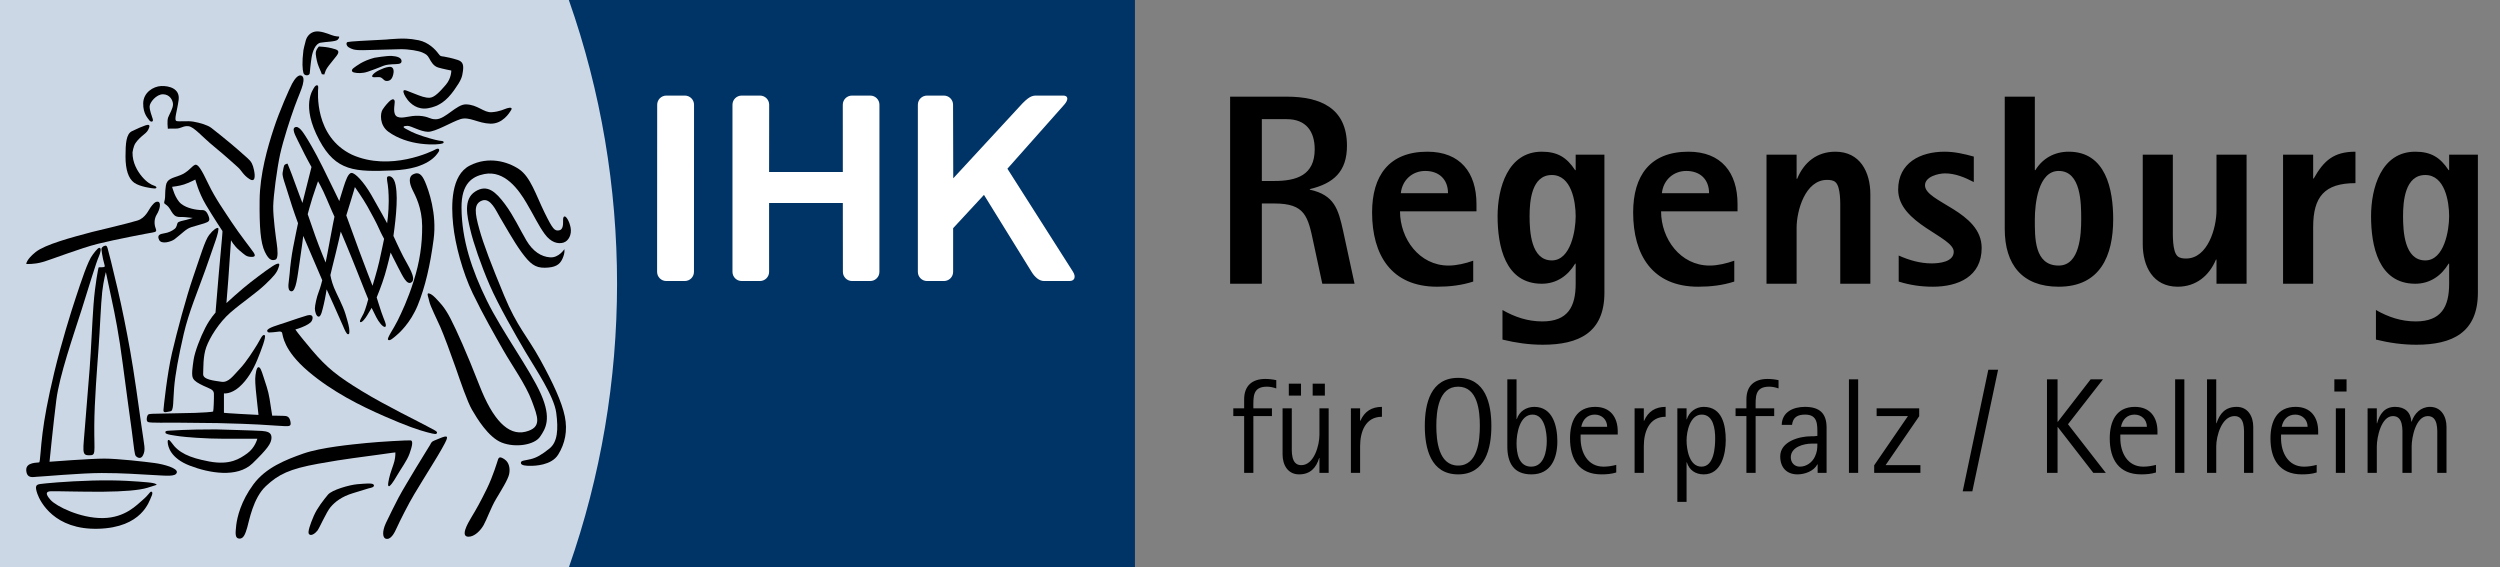 <svg width="793" height="180" viewBox="0 0 793 180" fill="none" xmlns="http://www.w3.org/2000/svg">
<rect x="0" y="0" width="793" height="180" fill="#808080" stroke="none"/>
<g clip-path="url(#clip0)">
<g clip-path="url(#clip1)">
<path d="M429.666 90L426.054 73.316C424.506 66.35 423.302 61.878 415.476 60.158V59.986C423.044 58.18 427.258 54.396 427.258 46.226C427.258 34.272 418.83 30.66 408.166 30.66H390.192V90H400.254V64.544H404.21C414.014 64.544 414.874 68.586 416.68 77.186L419.432 90H429.666ZM417.024 47.344C417.024 55.6 411.262 57.406 404.21 57.406H400.254V37.798H408.166C414.186 37.798 417.024 41.582 417.024 47.344ZM468.337 67.038V64.716C468.337 54.74 463.177 48.118 452.771 48.118C440.559 48.118 435.227 55.772 435.227 67.382C435.227 80.884 441.333 90.946 455.867 90.946C459.737 90.946 463.607 90.516 467.305 89.312V82.69C464.897 83.55 462.059 84.238 459.479 84.238C450.191 84.238 444.085 75.724 444.085 67.038H468.337ZM459.307 61.276H444.343C444.773 57.148 447.955 54.224 452.083 54.224C456.469 54.224 459.307 56.89 459.307 61.276ZM508.92 92.838V49.064H499.804V53.966H499.632C496.966 49.924 494.042 48.118 489.054 48.118C478.218 48.118 475.036 59.728 475.036 68.586C475.036 77.96 477.358 90 489.054 90C493.698 90 497.31 87.506 499.632 83.636H499.804V90C499.804 97.31 497.31 101.954 489.226 101.954C484.582 101.954 480.54 100.578 476.584 98.342V107.716C480.798 108.748 485.012 109.35 489.398 109.35C500.836 109.35 508.92 105.48 508.92 92.838ZM499.804 68.586C499.804 73.058 498.256 82.604 492.236 82.604C485.614 82.604 485.184 73.402 485.184 68.586C485.184 63.856 485.786 55.514 492.236 55.514C498.428 55.514 499.804 63.856 499.804 68.586ZM551.146 67.038V64.716C551.146 54.74 545.986 48.118 535.58 48.118C523.368 48.118 518.036 55.772 518.036 67.382C518.036 80.884 524.142 90.946 538.676 90.946C542.546 90.946 546.416 90.516 550.114 89.312V82.69C547.706 83.55 544.868 84.238 542.288 84.238C533 84.238 526.894 75.724 526.894 67.038H551.146ZM542.116 61.276H527.152C527.582 57.148 530.764 54.224 534.892 54.224C539.278 54.224 542.116 56.89 542.116 61.276ZM593.276 90V61.62C593.276 54.568 590.008 48.118 582.182 48.118C576.334 48.118 572.206 51.472 570.056 56.718H569.884V49.064H560.338V90H569.884V72.284C569.884 66.78 572.636 57.062 579.516 57.062C580.462 57.062 581.58 57.148 582.268 57.836C583.902 59.384 583.73 64.63 583.73 66.608V90H593.276ZM628.584 78.648C628.584 66.952 610.61 64.2 610.61 58.782C610.61 56.03 614.824 54.998 616.974 54.998C620.242 54.998 623.252 56.288 626.09 57.75V49.666C622.994 48.806 619.984 48.118 616.802 48.118C609.148 48.118 602.096 51.644 602.096 60.158C602.096 70.994 619.726 75.036 619.726 79.852C619.726 83.12 615.082 83.55 612.674 83.55C609.062 83.55 605.536 82.518 602.268 81.056V89.312C605.794 90.43 609.406 90.946 613.104 90.946C621.102 90.946 628.584 87.764 628.584 78.648ZM670.304 69.532C670.304 60.072 667.982 48.118 656.2 48.118C651.728 48.118 647.944 50.182 645.622 53.966H645.45V30.66H635.904V72.628C635.904 83.894 641.408 90.946 653.018 90.946C666.176 90.946 670.304 81.142 670.304 69.532ZM660.156 69.532C660.156 74.348 659.726 84.238 653.018 84.238C645.192 84.238 645.45 75.208 645.45 69.532C645.45 64.802 646.482 54.224 653.018 54.224C660.156 54.224 660.156 64.544 660.156 69.532ZM712.616 90V49.064H703.07V66.78C703.07 72.284 700.318 82.002 693.438 82.002C692.492 82.002 691.374 81.916 690.686 81.228C689.052 79.68 689.224 74.434 689.224 72.456V49.064H679.678V77.444C679.678 84.496 682.946 90.946 690.772 90.946C696.534 90.946 700.748 87.506 702.898 82.346H703.07V90H712.616ZM747.15 58.094V48.118C740.27 48.118 737.088 50.956 733.906 56.632H733.734V49.064H724.188V90H733.734V72.026C733.734 62.394 737.346 58.094 747.15 58.094ZM785.984 92.838V49.064H776.868V53.966H776.696C774.03 49.924 771.106 48.118 766.118 48.118C755.282 48.118 752.1 59.728 752.1 68.586C752.1 77.96 754.422 90 766.118 90C770.762 90 774.374 87.506 776.696 83.636H776.868V90C776.868 97.31 774.374 101.954 766.29 101.954C761.646 101.954 757.604 100.578 753.648 98.342V107.716C757.862 108.748 762.076 109.35 766.462 109.35C777.9 109.35 785.984 105.48 785.984 92.838ZM776.868 68.586C776.868 73.058 775.32 82.604 769.3 82.604C762.678 82.604 762.248 73.402 762.248 68.586C762.248 63.856 762.85 55.514 769.3 55.514C775.492 55.514 776.868 63.856 776.868 68.586Z" fill="black"/>
<path d="M404.835 123.211V120.588C403.674 120.33 402.513 120.201 401.352 120.201C397.095 120.201 394.644 122.437 394.644 126.694V129.532H391.204V131.983H394.644V150H397.568V131.983H403.459V129.532H397.568C397.568 126.006 397.224 122.652 401.868 122.652C402.9 122.652 403.846 122.867 404.835 123.211ZM420.247 125.49V121.706H416.377V125.49H420.247ZM412.679 125.49V121.706H408.809V125.49H412.679ZM421.451 150V129.532H418.527V137.96C418.527 141.185 416.85 147.549 412.765 147.549C409.411 147.549 409.755 143.206 409.755 140.884V129.532H406.831V144.152C406.831 147.42 408.465 150.473 412.077 150.473C415.603 150.473 417.495 148.409 418.441 145.27H418.527V150H421.451ZM438.35 132.198V129.059C435.082 129.059 432.803 130.521 431.513 133.488H431.427V129.532H428.503V150H431.427V141.529C431.427 137.057 433.061 132.198 438.35 132.198ZM473.061 135.122C473.061 128.027 471.212 119.857 462.526 119.857C453.797 119.857 451.948 127.984 451.948 135.122C451.948 142.217 453.797 150.473 462.526 150.473C471.212 150.473 473.061 142.174 473.061 135.122ZM469.406 135.079C469.406 139.68 468.761 147.678 462.526 147.678C456.291 147.678 455.603 139.723 455.603 135.079C455.603 130.435 456.291 122.652 462.526 122.652C468.761 122.652 469.406 130.435 469.406 135.079ZM493.992 139.981C493.992 135.208 492.573 129.059 486.682 129.059C484.145 129.059 481.909 130.478 481.135 132.929H481.049V120.33H478.125V141.572C478.125 146.689 480.017 150.473 485.779 150.473C491.971 150.473 493.992 145.356 493.992 139.981ZM490.638 139.895C490.638 143.077 489.778 148.022 485.693 148.022C481.694 148.022 481.049 143.679 481.049 140.583C481.049 137.53 482.038 131.51 486.123 131.51C489.95 131.51 490.638 137.057 490.638 139.895ZM513.146 137.831V136.842C513.146 132.327 510.781 129.059 506.008 129.059C499.988 129.059 498.01 133.746 498.01 139.078C498.01 145.7 500.891 150.473 507.986 150.473C509.577 150.473 511.168 150.344 512.673 149.871V147.463C511.297 147.807 510.05 148.022 508.631 148.022C503.6 148.022 501.364 143.507 501.364 139.035V137.831H513.146ZM509.792 135.38H501.579C502.009 133.144 503.471 131.51 505.879 131.51C508.115 131.51 509.792 133.144 509.792 135.38ZM528.34 132.198V129.059C525.072 129.059 522.793 130.521 521.503 133.488H521.417V129.532H518.493V150H521.417V141.529C521.417 137.057 523.051 132.198 528.34 132.198ZM547.407 139.594C547.407 134.821 546.289 129.059 540.398 129.059C537.947 129.059 535.754 130.65 535.066 133.015H534.98V129.532H532.056V159.202H534.98V146.646H535.066C535.84 149.14 537.818 150.473 540.441 150.473C546.031 150.473 547.407 144.023 547.407 139.594ZM544.053 139.035C544.053 141.873 543.709 148.022 539.71 148.022C535.84 148.022 534.98 142.561 534.98 139.68C534.98 136.842 536.098 131.51 539.796 131.51C543.537 131.51 544.053 136.197 544.053 139.035ZM564.153 123.211V120.588C562.992 120.33 561.831 120.201 560.67 120.201C556.413 120.201 553.962 122.437 553.962 126.694V129.532H550.522V131.983H553.962V150H556.886V131.983H562.777V129.532H556.886C556.886 126.006 556.542 122.652 561.186 122.652C562.218 122.652 563.164 122.867 564.153 123.211ZM579.394 150V135.638C579.394 131.08 577.158 129.059 572.514 129.059C568.859 129.059 565.247 130.65 565.161 134.778H568.429C568.73 132.327 570.192 131.51 572.6 131.51C576.685 131.51 576.47 134.778 576.47 137.831V138.261C575.782 138.39 575.137 138.39 574.449 138.39C570.665 138.39 564.688 140.067 564.688 144.754C564.688 148.237 566.666 150.473 570.192 150.473C572.471 150.473 575.352 149.441 576.47 147.291H576.556V150H579.394ZM576.47 140.712C576.47 142.432 576.384 143.292 575.696 144.84C574.836 146.689 572.987 148.022 570.923 148.022C569.203 148.022 568.042 146.775 568.042 145.055C568.042 141.787 572.127 140.712 574.75 140.712H576.47ZM589.408 150V120.33H586.484V150H589.408ZM609.154 150V147.549H598.103L608.767 132.026V129.532H595.265V131.983H605.198L594.491 147.592V150H609.154ZM633.794 117.277H630.698L622.571 155.848H625.624L633.794 117.277ZM667.965 150L655.968 134.563L667.062 120.33H663.149L652.743 133.789H652.657V120.33H649.303V150H652.657V135.466H652.743L664.009 150H667.965ZM684.348 137.831V136.842C684.348 132.327 681.983 129.059 677.21 129.059C671.19 129.059 669.212 133.746 669.212 139.078C669.212 145.7 672.093 150.473 679.188 150.473C680.779 150.473 682.37 150.344 683.875 149.871V147.463C682.499 147.807 681.252 148.022 679.833 148.022C674.802 148.022 672.566 143.507 672.566 139.035V137.831H684.348ZM680.994 135.38H672.781C673.211 133.144 674.673 131.51 677.081 131.51C679.317 131.51 680.994 133.144 680.994 135.38ZM692.877 150V120.33H689.953V150H692.877ZM714.73 150V135.38C714.73 132.155 713.096 129.059 709.484 129.059C705.915 129.059 704.109 131.123 703.077 134.262H702.991V120.33H700.067V150H702.991V141.572C702.991 138.347 704.711 131.983 708.796 131.983C712.15 131.983 711.806 136.326 711.806 138.648V150H714.73ZM735.327 137.831V136.842C735.327 132.327 732.962 129.059 728.189 129.059C722.169 129.059 720.191 133.746 720.191 139.078C720.191 145.7 723.072 150.473 730.167 150.473C731.758 150.473 733.349 150.344 734.854 149.871V147.463C733.478 147.807 732.231 148.022 730.812 148.022C725.781 148.022 723.545 143.507 723.545 139.035V137.831H735.327ZM731.973 135.38H723.76C724.19 133.144 725.652 131.51 728.06 131.51C730.296 131.51 731.973 133.144 731.973 135.38ZM744.328 124.2V120.33H740.458V124.2H744.328ZM743.855 150V129.532H740.931V150H743.855ZM776.028 150V135.38C776.028 132.155 774.394 129.059 770.782 129.059C767.901 129.059 765.837 131.123 764.977 133.746H764.891C764.676 130.693 762.784 129.059 759.731 129.059C756.377 129.059 754.829 131.338 754.012 134.262H753.926V129.532H751.002V150H753.926V141.572C753.926 138.734 755.302 131.983 759.043 131.983C762.397 131.983 762.053 136.326 762.053 138.648V150H764.977V141.572C764.977 138.734 766.31 131.983 770.094 131.983C773.448 131.983 773.104 136.326 773.104 138.648V150H776.028Z" fill="black"/>
<path fill-rule="evenodd" clip-rule="evenodd" d="M357.99 180L177.872 179.998C198.21 122.045 198.261 58.029 177.868 0L360 0.002V180" fill="#003366"/>
<path fill-rule="evenodd" clip-rule="evenodd" d="M337.563 33.223C339.001 31.619 338.864 30.319 337.259 30.319H329.376C327.773 30.319 326.968 30.145 324.386 32.725L302.371 56.56L302.311 33.223C302.311 31.619 301.01 30.319 299.404 30.319H294.053C292.448 30.319 291.145 31.619 291.145 33.223L291.143 86.238C291.143 87.84 292.444 89.141 294.049 89.141H299.425C301.03 89.141 302.331 87.84 302.331 86.238L302.336 72.376L312.116 61.815L327.216 86.238C328.199 87.84 329.578 89.141 331.184 89.141H339.249C340.856 89.141 341.361 87.84 340.378 86.238L319.55 53.517L337.563 33.223Z" fill="white"/>
<path fill-rule="evenodd" clip-rule="evenodd" d="M208.431 86.236C208.431 87.84 209.732 89.14 211.335 89.14H217.216C218.823 89.14 220.124 87.84 220.124 86.236L220.149 33.223C220.149 31.619 218.848 30.318 217.243 30.318H211.366C209.759 30.318 208.46 31.619 208.46 33.223L208.431 86.236Z" fill="white"/>
<path fill-rule="evenodd" clip-rule="evenodd" d="M267.332 33.223C267.332 31.619 268.633 30.318 270.238 30.318H276.048C277.656 30.318 278.957 31.619 278.957 33.223L278.949 86.238C278.949 87.84 277.647 89.14 276.042 89.14H270.271C268.666 89.14 267.365 87.84 267.365 86.238L267.344 64.4H243.957L243.961 86.238C243.961 87.84 242.662 89.14 241.055 89.14H235.246C233.641 89.14 232.34 87.84 232.34 86.238L232.342 33.223C232.342 31.619 233.643 30.318 235.248 30.318H241.075C242.678 30.318 243.982 31.619 243.982 33.223L243.957 54.55H267.344L267.332 33.223Z" fill="white"/>
<path fill-rule="evenodd" clip-rule="evenodd" d="M180.433 0L0 0.002V180L180.431 179.998C200.802 122.045 200.857 58.029 180.433 0Z" fill="#CCD7E6"/>
</g>
<path d="M29.249 73.571C22.47 75.36 14.316 77.563 11.322 79.936C8.328 82.328 8.328 83.721 8.328 83.721C8.328 83.721 10.72 83.928 13.507 83.118C16.293 82.328 25.464 78.731 31.038 77.338C36.611 75.944 47.175 73.948 48.361 73.76C49.548 73.553 49.755 73.364 49.359 72.366C48.964 71.368 48.757 69.579 49.755 67.979C50.753 66.378 51.148 64.194 50.15 63.987C49.152 63.798 48.361 64.985 47.759 65.776C47.156 66.567 46.158 69.165 43.579 69.956C40.999 70.784 29.249 73.571 29.249 73.571Z" fill="black"/>
<path d="M31.527 78.6C30.981 78.562 29.437 80.747 29.437 80.747C27.836 82.743 25.709 89.409 24.108 94.192C22.507 98.975 19.438 108.879 17.235 118.031C15.05 127.182 14.09 132.719 13.506 137.294C12.904 141.87 12.753 146.446 12.452 146.653C12.151 146.841 8.121 146.446 8.328 149.233C8.535 152.02 10.72 151.229 11.717 151.229C12.716 151.229 25.652 150.043 32.224 150.043C38.796 150.043 44.181 150.438 47.966 150.645C52.843 150.89 55.686 151.304 56.082 149.892C56.477 148.498 51.958 147.256 48.964 146.86C45.97 146.465 37.421 145.467 33.033 145.467C28.646 145.467 15.71 146.465 15.71 146.465C15.71 146.465 16.858 134.865 17.856 126.956C18.835 119.123 23.279 106.45 25.878 98.278C28.458 90.124 30.416 83.439 31.395 81.255C31.847 80.238 32.28 78.657 31.527 78.6Z" fill="black"/>
<path d="M32.977 78.054C32.638 78.186 32.129 78.563 32.186 79.146C32.242 79.749 32.431 80.935 32.675 82.14C32.92 83.327 33.316 84.325 33.221 84.532C33.127 84.72 32.619 84.777 32.318 84.777C32.016 84.777 31.32 84.72 31.263 84.871C31.206 85.021 30.171 89.898 29.662 96.677C29.173 103.437 28.966 109.972 28.42 117.146C27.873 124.32 27.403 129.649 26.97 135.11C26.367 142.925 25.878 144.375 28.062 144.412C30.604 144.469 29.851 144.055 29.907 134.997C29.945 127.427 30.811 116.675 31.244 110.706C31.696 104.737 31.997 96.225 32.431 92.478C32.882 88.75 33.579 86.302 33.579 86.302C33.579 86.302 34.483 90.576 35.462 95.171C36.46 99.747 37.76 106.262 38.946 115.489C40.132 124.697 41.036 130.873 41.789 136.541C42.542 142.209 42.636 144.205 43.126 144.714C43.635 145.203 44.708 145.749 45.367 144.412C46.271 142.567 45.762 141.531 44.915 135.393C44.068 129.273 42.467 117.767 41.281 111.196C40.094 104.624 38.795 98.014 37.289 91.593C35.801 85.172 34.295 79.165 34.106 78.657C33.862 77.866 33.579 77.809 32.977 78.054Z" fill="black"/>
<path d="M29.343 152.433C20.775 152.677 14.109 153.337 12.772 153.525C11.435 153.732 10.983 154.127 11.868 156.67C12.772 159.212 17.292 168.118 31.188 167.723C45.085 167.328 47.326 158.967 47.966 157.611C48.606 156.274 48.268 155.879 47.872 155.973C47.477 156.067 46.931 157.216 45.236 158.609C43.541 160.003 39.85 164.239 32.638 164.333C25.426 164.428 17.8 160.549 16.068 158.609C14.316 156.67 14.524 155.879 16.162 155.822C17.8 155.766 26.217 156.029 32.695 155.973C39.172 155.916 44.144 155.521 46.742 154.73C49.322 153.939 49.68 153.788 49.68 153.788C49.68 153.788 49.774 153.242 46.799 152.998C43.786 152.734 37.911 152.188 29.343 152.433Z" fill="black"/>
<path d="M68.472 136.201C58.568 136.201 55.178 136.559 53.879 136.597C52.58 136.653 52.391 136.747 52.486 137.293C52.58 137.839 55.329 138.141 56.967 138.386C58.605 138.63 65.083 139.176 71.203 139.176C77.323 139.176 81.616 139.176 81.616 139.176C81.616 139.176 80.919 142.02 78.434 143.809C75.948 145.598 72.86 147.594 66.382 146.388C59.905 145.183 56.572 143.545 54.387 140.363C53.709 139.384 53.088 139.176 53.201 140.363C53.295 141.568 53.992 145.296 60.168 147.688C66.345 150.079 75.251 151.661 80.091 146.991C84.911 142.302 86.06 140.626 86.117 138.875C86.173 137.143 84.78 136.841 83.123 136.691C81.465 136.559 68.472 136.201 68.472 136.201Z" fill="black"/>
<path d="M69.018 134.205C81.672 134.506 84.761 134.845 88.244 135.052C91.728 135.241 92.481 135.504 92.123 133.697C91.766 131.908 90.786 131.964 89.977 131.908C89.186 131.851 86.342 131.851 86.342 131.851C86.342 131.851 85.89 128.97 85.495 126.428C85.1 123.886 84.196 121.457 83.555 119.461C82.915 117.465 82.557 116.429 81.955 116.467C81.352 116.504 81.013 118.708 80.957 120.101C80.9 121.494 81.296 125.487 81.503 127.125C81.71 128.763 81.993 131.606 81.993 131.606C81.993 131.606 79.356 131.456 76.268 131.305C73.18 131.154 71.033 130.947 71.033 130.947V124.79C71.033 124.79 73.218 125.091 75.854 122.794C78.49 120.496 80.392 117.126 81.635 114.075C82.877 111.044 84.497 106.807 83.97 106.355C83.273 105.752 82.482 107.861 81.578 109.292C80.674 110.742 78.151 114.829 76.042 117.013C73.952 119.197 72.502 121.438 70.224 121.099C67.926 120.741 64.348 120.44 64.443 118.651C64.537 116.862 64.348 113.077 65.441 110.083C66.533 107.089 69.433 102.325 73.105 99.124C76.795 95.942 81.277 92.948 84.102 90.255C86.945 87.562 87.736 86.526 88.225 85.227C88.715 83.928 88.866 83.344 87.717 83.74C86.568 84.135 82.482 87.223 79.45 89.558C76.419 91.893 71.824 96.13 71.824 96.13C71.824 96.13 72.125 92.59 72.427 88.56C72.728 84.531 73.274 76.207 73.274 76.207C73.274 76.207 74.216 77.996 75.967 79.446C77.718 80.896 78.057 81.386 79.545 81.48C81.032 81.574 80.995 80.99 80.543 80.237C80.091 79.484 75.816 74.061 73.481 70.483C71.146 66.905 68.359 63.064 66.118 58.394C63.878 53.705 62.785 51.879 61.788 52.312C60.789 52.764 59.641 54.647 57.155 55.588C54.67 56.53 52.975 56.68 52.617 58.865C52.278 61.049 52.467 62.499 52.278 63.252C52.071 64.005 51.977 64.401 52.222 64.608C52.467 64.815 53.276 65.21 53.916 66.303C54.557 67.395 55.065 68.299 55.912 68.638C56.76 68.977 57.362 68.732 58.756 68.882C60.149 69.033 61.147 69.127 61.147 69.127C61.147 69.127 60.093 69.485 59.114 69.73C58.116 69.975 56.572 70.219 56.327 70.728C56.082 71.236 56.12 72.027 55.385 72.611C54.632 73.213 53.446 73.816 52.109 74.004C50.772 74.212 49.717 74.55 50.471 76.094C51.224 77.639 54.349 76.641 55.347 75.906C56.346 75.153 57.682 73.967 58.436 73.364C59.189 72.761 59.735 72.366 60.771 72.027C61.825 71.669 63.35 71.33 64.8 70.841C66.25 70.332 66.834 70.088 66.043 68.261C65.252 66.416 64.499 66.66 63.463 66.623C62.409 66.566 59.34 66.171 57.438 64.627C55.536 63.083 54.594 59.26 54.594 59.26C54.594 59.26 56.892 59.015 58.379 58.507C59.867 58.017 61.957 56.963 61.957 56.963C61.957 56.963 62.955 60.992 65.29 64.928C67.625 68.864 70.562 73.289 70.562 73.289C70.562 73.289 70.562 74.174 70.412 75.586C70.261 76.98 69.866 81.461 69.414 86.639C68.962 91.818 68.359 99.18 68.359 99.18C68.359 99.18 66.721 100.875 65.121 103.963C63.52 107.052 61.788 111.627 61.43 114.019C61.072 116.41 60.676 118.99 61.223 119.988C61.769 120.986 62.823 121.532 64.556 122.38C66.307 123.227 67.794 123.472 67.851 124.827C67.907 126.164 67.757 130.307 67.606 130.514C67.456 130.703 63.821 130.91 61.882 130.966C59.942 131.023 55.649 131.117 52.015 131.173C48.38 131.23 47.439 131.23 47.043 131.475C46.648 131.719 46.196 133.508 46.949 133.866C47.702 134.224 53.37 134.017 56.609 134.073C59.904 134.111 69.018 134.205 69.018 134.205Z" fill="black"/>
<path d="M65.045 85.869C62.653 92.591 59.923 98.862 58.266 105.98C56.628 113.098 55.573 118.822 55.234 123.002C54.876 127.183 55.14 130.327 54.086 130.459C53.031 130.61 51.751 131.212 51.845 130.064C51.939 128.915 52.993 118.709 54.575 111.892C56.176 105.076 59 94.474 61.298 87.79C63.595 81.124 65.026 76.246 66.325 74.552C67.625 72.857 68.773 72.16 69.169 72.311C69.564 72.462 68.924 74.703 68.472 76.039C67.756 78.205 65.045 85.869 65.045 85.869Z" fill="black"/>
<path d="M42.035 48.339C41.978 51.578 43.579 54.308 45.066 56.059C46.554 57.811 47.947 58.602 48.908 58.903C49.849 59.204 49.811 59.788 49.058 59.788C48.305 59.788 44.332 59.242 42.543 57.942C40.754 56.643 39.812 53.856 39.812 49.676C39.812 45.496 40.02 42.502 41.846 41.617C43.692 40.713 45.085 40.129 46.121 39.771C47.175 39.413 47.608 39.62 47.307 40.468C47.006 41.315 46.667 41.861 45.706 42.614C44.765 43.368 43.673 44.347 42.976 45.401C42.279 46.437 42.035 48.339 42.035 48.339Z" fill="black"/>
<path d="M70.11 43.011C74.592 46.589 77.322 49.131 78.527 50.185C79.732 51.24 80.165 52.068 80.561 53.914C80.956 55.759 81.05 58.056 79.073 56.757C77.077 55.458 76.682 54.121 75.439 53.029C74.196 51.937 71.805 49.696 67.926 46.513C64.047 43.331 61.561 40.243 59.81 40.036C58.059 39.829 57.475 40.827 55.724 40.789C53.972 40.732 53.238 40.845 53.238 40.845C53.238 40.845 52.937 38.303 53.332 37.268C53.727 36.213 54.933 34.33 54.876 33.031C54.82 31.732 53.822 29.943 51.731 29.905C49.641 29.849 47.457 32.485 47.457 33.784C47.457 35.083 48.154 36.721 48.455 37.757C48.756 38.812 47.758 38.755 47.363 38.153C46.967 37.55 45.367 36.157 45.423 32.767C45.48 29.378 48.568 27.401 51.148 27.288C53.727 27.193 57.117 28.135 56.665 31.675C56.213 35.215 55.065 38.153 56.025 38.397C56.966 38.642 59.452 38.247 61.448 38.605C63.444 38.962 65.873 39.659 67.078 40.601C68.283 41.523 70.11 43.011 70.11 43.011Z" fill="black"/>
<path d="M96.247 15.932C95.757 19.717 95.946 22.146 96.247 23.144C96.548 24.142 98.036 24.085 98.243 23.294C98.243 23.294 98.544 19.962 98.846 18.173C99.147 16.384 99.994 13.842 101.689 13.54C103.384 13.239 106.472 13.239 107.112 12.599C107.752 11.959 107.564 11.601 107.564 11.601C107.564 11.601 106.378 11.601 105.116 11.111C103.873 10.622 101.482 9.718 99.938 10.019C98.394 10.32 97.396 11.469 97 12.806C96.605 14.143 96.247 15.932 96.247 15.932Z" fill="black"/>
<path d="M102.085 23.54L102.876 23.634C102.876 23.634 103.083 22.937 103.365 22.241C103.666 21.544 104.909 20 106.001 18.663C107.094 17.326 108.148 16.177 106.397 15.631C104.646 15.085 103.516 14.934 102.405 14.84C101.313 14.746 101.162 14.746 101.162 14.746C101.162 14.746 100.013 15.838 100.164 17.194C100.315 18.531 100.616 20.037 101.162 21.28C101.727 22.504 102.085 23.54 102.085 23.54Z" fill="black"/>
<path d="M118.768 18.324C114.927 19.322 113.044 20.96 112.253 21.506C111.462 22.052 111.349 22.749 112.309 22.994C113.251 23.239 114.945 23.333 116.64 22.749C118.335 22.147 119.728 21.657 120.915 21.149C122.101 20.659 122.609 20.508 124.342 20.395C126.093 20.301 127.43 20.452 127.373 19.341C127.317 18.249 125.924 17.853 124.229 17.74C122.553 17.665 118.768 18.324 118.768 18.324Z" fill="black"/>
<path d="M121.103 21.901C118.617 22.842 117.525 24.235 118.259 24.443C119.012 24.65 120.255 24.235 120.952 24.65C121.649 25.045 121.856 25.742 122.797 25.685C123.739 25.629 124.398 25.083 124.737 23.595C125.095 22.108 124.68 21.053 123.438 21.204C122.195 21.354 121.103 21.901 121.103 21.901Z" fill="black"/>
<path d="M122.496 12.542C116.264 12.844 110.84 13.145 110.257 13.333C109.654 13.54 109.861 14.633 110.709 15.066C111.556 15.518 112.102 15.97 115.247 15.913C118.391 15.857 124.116 15.668 126.94 15.612C129.784 15.555 132.872 16.158 133.964 16.647C135.056 17.156 135.565 17.401 136.148 18.493C136.751 19.585 137.485 20.978 139.03 21.43C140.574 21.882 143.153 22.372 143.153 22.372C143.153 22.372 143.21 24.82 141.402 26.91C139.613 29 137.862 30.883 136.374 30.996C134.887 31.09 133.493 30.507 131.403 29.697C129.313 28.906 128.259 28.303 128.014 28.755C127.769 29.207 128.409 30.544 129.313 31.693C130.217 32.842 132.401 34.932 135.791 34.329C139.237 33.727 141.609 31.994 144.001 28.661C146.392 25.328 146.599 24.387 146.844 22.541C147.089 20.696 146.901 19.547 145.149 19.001C143.417 18.455 141.76 18.097 140.818 17.947C139.877 17.796 139.764 18.003 138.935 16.855C138.088 15.706 135.941 13.427 132.816 12.768C129.671 12.128 127.731 12.222 126.15 12.279C124.53 12.335 122.496 12.542 122.496 12.542Z" fill="black"/>
<path d="M147.786 33.106C151.515 33.163 153.454 35.799 155.996 35.592C158.538 35.403 159.838 34.65 160.817 34.349C161.815 34.047 162.662 34.047 162.116 34.951C161.57 35.836 159.423 39.339 155.544 39.226C151.665 39.132 148.916 36.91 146.092 37.776C143.361 38.623 138.126 41.862 135.735 41.806C133.343 41.749 130.406 39.923 129.314 39.923C128.221 39.923 127.28 40.167 128.824 40.921C129.54 41.26 130.764 42.126 134.153 43.218C137.543 44.31 139.331 44.668 140.085 44.706C140.838 44.762 140.932 45.252 140.386 45.496C139.84 45.741 137.204 46.042 133.513 45.59C129.822 45.139 126.094 43.896 123.213 41.806C120.332 39.715 120.576 35.931 121.367 34.744C122.158 33.539 123.25 32.296 123.909 31.807C124.55 31.317 125.209 31.355 125.209 32.353C125.209 33.351 124.418 36.383 126.112 37.079C127.807 37.776 129.897 36.533 133.042 36.74C136.187 36.947 136.187 37.87 138.315 37.832C141.309 37.776 144.849 33.05 147.786 33.106Z" fill="black"/>
<path d="M111.65 49.074C123.796 54.497 137.09 47.982 138.182 47.38C139.274 46.777 139.576 47.53 139.086 48.227C138.597 48.924 135.998 53.556 124.85 54.045C112.498 54.592 106.566 54.309 101.294 44.48C95.324 33.332 99.298 28.398 99.693 27.702C100.088 27.005 101.03 26.61 100.936 27.852C100.842 29.114 99.636 43.312 111.65 49.074Z" fill="black"/>
<path d="M127.976 81.5C126.583 78.807 124.794 74.834 124.794 74.834C124.794 74.834 125.396 70.748 125.641 67.471C125.886 64.195 125.98 61.351 125.49 58.715C124.982 56.079 123.739 55.778 123.155 55.928C122.553 56.079 122.704 56.719 123.005 58.621C123.306 60.523 123.306 63.799 123.306 63.799C123.306 67.433 122.798 70.823 122.798 70.823C122.798 70.823 120.218 66.04 117.77 61.822C115.322 57.585 112.592 54.798 111.499 54.855C110.407 54.911 109.654 57.303 109.014 59.242C108.374 61.182 107.62 63.78 107.62 63.78C107.62 63.78 104.833 57.999 102.291 52.878C99.749 47.756 97.565 44.159 96.812 43.029C96.058 41.881 94.722 39.753 93.535 40.393C92.33 41.033 94.175 43.877 95.625 46.908C97.075 49.94 98.808 52.972 98.808 52.972L95.927 64.383C95.927 64.383 94.326 60.24 93.385 57.566C92.443 54.874 91.2 51.898 91.2 51.898C91.2 51.898 90.748 51.955 90.353 52.237C89.957 52.539 89.901 53.574 89.656 54.723C89.411 55.872 90.447 58.263 91.69 62.387C92.933 66.53 94.533 70.804 94.533 70.804C94.533 70.804 93.385 76.284 92.933 78.713C92.481 81.161 92.029 84.494 91.878 86.772C91.728 89.07 90.824 92.139 92.368 92.403C93.912 92.647 94.364 87.525 95.004 83.402C95.644 79.278 96.19 74.834 96.19 74.834L102.216 88.881C102.216 88.881 101.67 91.179 101.067 92.666C100.465 94.154 99.881 96.941 99.881 97.844C99.881 98.748 100.277 100.387 101.067 100.443C101.858 100.481 102.254 98.353 102.706 96.508C103.158 94.662 103.61 91.781 103.61 91.781C103.61 91.781 108.035 101.535 108.731 103.23C109.428 104.925 109.974 106.017 110.37 106.017C110.765 106.017 110.822 105.923 110.822 104.925C110.822 103.927 110.426 102.383 109.579 99.596C108.731 96.809 106.792 93.325 105.944 91.235C105.097 89.145 104.796 87.262 104.796 87.262C104.796 87.262 105.794 83.025 106.491 80.332C107.187 77.639 108.091 73.459 108.091 73.459C108.091 73.459 110.878 79.975 113.025 85.454C115.171 90.934 116.81 94.907 116.81 94.907C116.81 94.907 115.962 98.146 115.36 99.389C114.757 100.631 113.816 101.968 114.305 102.176C114.814 102.364 115.849 101.083 116.489 99.991C117.13 98.899 117.883 97.656 117.883 97.656C117.883 97.656 118.73 99.351 119.371 100.65C120.011 101.95 121.555 104.04 122.214 103.644C122.854 103.249 121.706 101.253 120.971 99.012C120.218 96.771 119.484 94.342 119.484 94.342C119.484 94.342 121.178 90.256 122.063 87.224C122.967 84.192 123.909 80.106 123.909 80.106C123.909 80.106 124.813 81.989 126.244 84.739C127.694 87.469 129.031 90.651 130.575 89.522C132.156 88.26 129.369 84.174 127.976 81.5ZM104.777 75.512C104.231 78.656 103.289 83.27 103.289 83.27C103.289 83.27 101.388 78.732 99.994 74.815C98.601 70.879 97.603 67.942 97.603 67.942C97.603 67.942 98.45 64.76 99.09 62.764C99.731 60.767 100.879 57.491 100.879 57.491C100.879 57.491 102.216 59.732 103.61 63.065C105.003 66.398 106.095 68.733 106.095 68.733C106.095 68.733 105.323 72.386 104.777 75.512ZM120.312 82.893C119.672 85.737 118.165 90.651 118.165 90.651C118.165 90.651 115.435 83.684 113.834 79.297C112.234 74.909 109.842 68.337 109.842 68.337C109.842 68.337 110.746 65.4 111.33 63.517C111.933 61.634 112.573 59.336 112.573 59.336C112.573 59.336 115.115 62.914 116.565 65.513C118.015 68.093 119.408 70.691 120.199 72.48C120.99 74.269 121.837 75.757 121.837 75.757C121.837 75.757 120.952 80.05 120.312 82.893Z" fill="black"/>
<path d="M123.099 107.767C123.589 108.313 124.794 107.164 125.641 106.468C126.489 105.771 130.18 102.532 132.515 96.808C134.849 91.083 136.45 84.21 137.542 75.944C138.634 67.677 135.942 60.315 134.849 57.716C133.757 55.136 132.665 54.477 131.065 55.287C129.464 56.078 129.878 58.224 130.82 60.164C131.761 62.103 133.851 65.794 133.908 71.669C133.964 77.544 133.117 83.175 131.215 89.144C129.332 95.113 127.374 99.143 126.131 101.685C124.888 104.246 122.647 107.277 123.099 107.767Z" fill="black"/>
<path d="M84.76 104.98C84.911 105.677 85.608 105.432 86.794 105.375C87.98 105.319 89.242 104.829 89.487 105.583C89.731 106.336 89.882 111.062 97.697 117.728C105.511 124.394 114.625 128.838 121.894 132.02C129.162 135.203 132.646 136.351 135.433 137.105C138.22 137.839 138.427 137.801 138.615 137.293C138.822 136.803 137.429 136.295 135.376 135.146C133.343 133.998 122.327 128.669 114.757 124.036C107.187 119.404 103.76 116.768 98.883 110.987C94.006 105.206 93.705 104.509 93.705 104.509C93.705 104.509 95.456 104.02 96.849 103.323C98.243 102.626 98.996 102.118 99.147 100.988C99.297 99.839 98.299 99.839 97.452 100.046C96.605 100.254 92.97 101.496 90.635 102.287C88.281 103.097 84.553 104.039 84.76 104.98Z" fill="black"/>
<path d="M75.891 170.849C77.285 170.943 77.831 169.305 78.433 167.271C79.036 165.218 80.279 158.006 84.309 154.222C88.338 150.437 91.878 148.742 100.879 147.104C109.899 145.465 115.077 144.957 119.842 144.26C124.624 143.564 125.415 143.507 125.415 143.507C125.415 143.507 125.472 144.806 125.114 146.256C124.756 147.706 123.777 149.985 123.419 151.736C123.062 153.487 122.967 154.071 123.325 154.222C123.664 154.372 124.624 153.129 125.905 150.889C127.204 148.648 129.087 146.162 129.897 143.921C130.688 141.681 131.196 139.741 130.198 139.684C129.2 139.628 120.632 140.08 116.151 140.532C111.669 140.984 101.915 141.888 96.228 143.865C90.56 145.861 84.271 148.346 80.354 153.675C76.419 159.004 75.232 164.032 74.931 166.612C74.649 169.211 74.498 170.755 75.891 170.849Z" fill="black"/>
<path d="M97.998 169.398C98.657 170.189 99.994 169.191 100.691 168.306C101.388 167.402 103.478 162.488 104.871 160.831C106.265 159.192 108.412 157.498 111.933 156.443C115.473 155.389 116.81 154.899 117.601 154.748C118.392 154.598 118.9 154.146 118.448 153.656C117.996 153.167 115.605 153.411 113.27 153.6C110.935 153.807 105.305 155.351 104.005 156.933C102.706 158.533 100.672 161.019 99.524 163.655C98.394 166.31 97.509 168.815 97.998 169.398Z" fill="black"/>
<path d="M122.289 170.85C123.927 171.434 125.132 169.061 125.923 167.272C126.714 165.483 129.652 159.646 131.403 156.765C133.154 153.884 134.981 150.852 137.278 147.161C139.575 143.47 141.214 140.533 141.609 139.554C142.004 138.556 141.76 138.349 141.006 138.499C140.253 138.65 138.615 139.441 137.768 139.742C136.92 140.043 136.713 140.533 136.468 141.041C136.223 141.55 133.587 145.617 132.043 148.253C130.499 150.89 127.769 155.277 126.413 157.857C125.076 160.437 123.777 163.035 122.421 165.879C121.103 168.703 121.442 170.549 122.289 170.85Z" fill="black"/>
<path d="M148.576 170.247C150.478 170.284 152.417 168.307 153.397 166.575C154.395 164.823 155.732 161.001 157.332 158.308C158.933 155.615 161.174 152.094 161.513 150.343C161.852 148.592 161.513 146.709 160.063 145.711C158.613 144.713 158.217 145.052 157.972 145.767C157.728 146.464 156.428 150.945 154.432 155.032C152.436 159.118 151.005 161.66 149.612 163.938C148.237 166.217 145.996 170.209 148.576 170.247Z" fill="black"/>
<path d="M165.222 146.765C165.147 147.706 166.973 147.763 168.254 147.763C169.553 147.763 174.92 147.668 177.066 144.185C179.213 140.701 180.098 136.672 179.157 132.077C178.215 127.501 175.428 121.475 171.342 114.056C167.256 106.637 164.017 103.662 159.931 93.795C155.845 83.928 153.416 77.657 152.022 72.629C150.629 67.602 150.177 64.608 152.926 63.61C155.656 62.612 157.464 67.093 158.594 68.939C159.743 70.784 162.831 76.452 165.467 80.049C168.103 83.626 169.704 84.982 172.83 84.926C175.974 84.869 177.518 84.078 178.403 82.082C179.307 80.086 179.006 79.051 179.006 79.051C179.006 79.051 177.255 81.838 174.468 81.63C171.681 81.423 169.045 79.785 166.955 76.245C164.864 72.705 162.962 68.487 160.138 64.702C157.295 60.917 154.564 58.281 150.723 60.766C146.881 63.252 148.181 68.581 149.179 72.855C150.177 77.13 152.568 84.059 155.299 90.386C158.029 96.713 163.471 106.166 166.691 111.646C169.93 117.126 175.748 125.637 176.445 130.966C177.142 136.295 176.84 140.23 174.298 142.264C171.756 144.298 170.175 145.202 168.273 145.654C166.408 146.106 165.26 146.049 165.222 146.765Z" fill="black"/>
<path d="M135.791 93.079C135.377 93.249 135.885 94.228 136.186 95.659C136.488 97.109 138.578 101.233 139.67 103.719C140.762 106.204 143.097 112.475 144.547 116.655C145.997 120.835 148.238 127.464 149.725 129.987C151.213 132.529 154.847 138.705 159.178 140.4C163.509 142.095 169.478 141.153 171.286 138.555C173.075 135.975 175.014 132.774 171.587 125.016C168.16 117.258 159.253 105.187 154.452 95.395C149.669 85.641 146.449 76.076 146.392 65.87C146.336 58.111 149.876 55.965 153.604 55.212C160.12 53.912 164.564 60.239 166.993 64.363C169.441 68.487 170.778 71.481 172.774 74.211C174.77 76.961 177.01 77.45 178.705 76.961C180.4 76.452 181.398 74.362 181.003 72.234C180.607 70.088 179.553 68.543 179.063 68.656C178.573 68.751 178.611 69.504 178.611 70.351C178.611 71.198 178.611 72.931 177.274 73.082C175.937 73.232 175.429 72.931 172.698 67.357C169.968 61.783 168.273 56.115 164.639 53.667C161.005 51.219 154.922 49.487 149.01 52.519C143.078 55.55 143.078 64.909 143.737 71.236C144.377 77.563 146.731 86.376 149.97 93.098C153.209 99.821 157.088 106.581 159.724 111.213C162.36 115.845 166.842 122.116 168.687 127.144C170.533 132.171 172.115 135.617 166.654 136.954C161.174 138.291 156.297 133.075 152.117 122.361C147.936 111.665 144.942 105.037 142.909 101.063C140.875 97.071 139.218 95.734 138.182 94.548C137.09 93.381 136.13 92.948 135.791 93.079Z" fill="black"/>
<path d="M95.626 23.991C94.628 23.539 93.442 25.064 92.632 26.571C91.841 28.096 88.64 35.195 86.795 40.901C84.93 46.606 82.407 55.174 82.351 63.61C82.275 72.046 82.614 76.942 84.008 79.879C85.401 82.798 86.456 82.666 87.397 82.346C88.32 82.007 88.056 79.164 87.793 77.3C87.529 75.436 86.606 68.864 86.663 65.418C86.738 61.972 87.868 53.46 88.847 48.96C89.845 44.441 92.161 37.342 93.423 33.896C94.684 30.45 95.607 28.51 96.022 26.928C96.417 25.328 96.379 24.349 95.626 23.991Z" fill="black"/>
</g>
<defs>
<clipPath id="clip0">
<rect width="793" height="180" fill="white"/>
</clipPath>
<clipPath id="clip1">
<rect width="1080" height="180" fill="white"/>
</clipPath>
</defs>
</svg>
